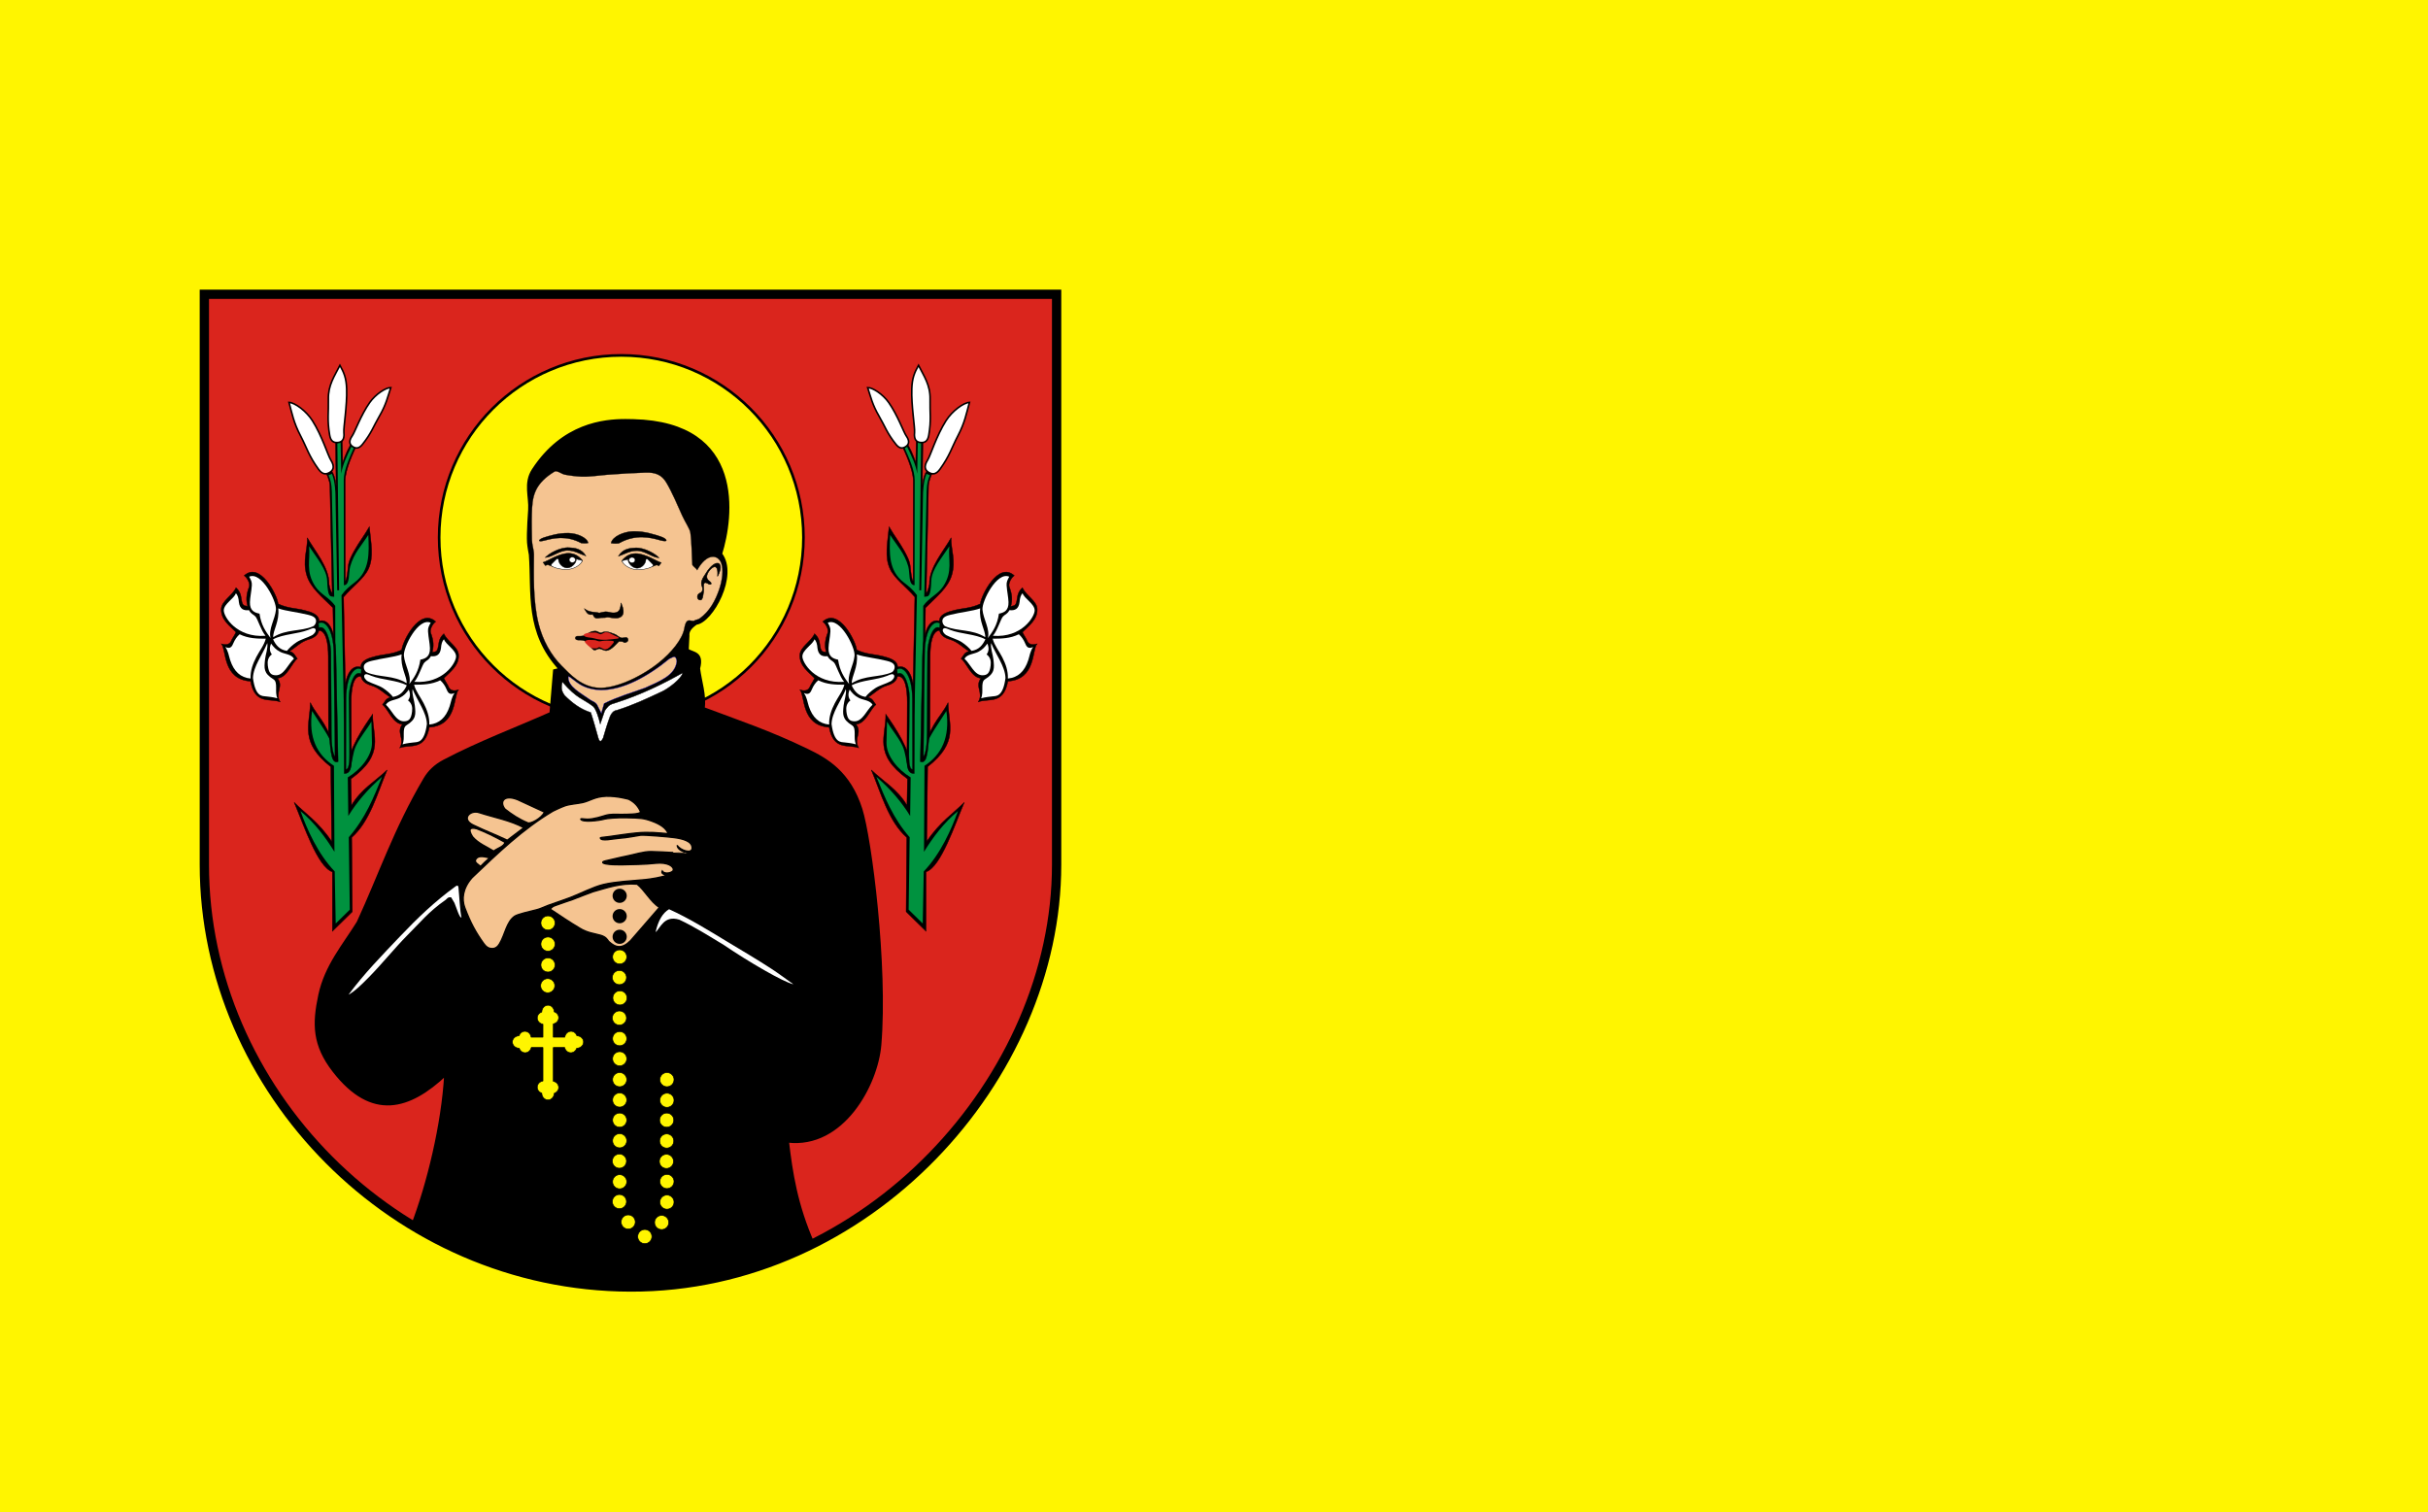 <?xml version="1.0" encoding="UTF-8" standalone="no"?>
<!-- Created with Inkscape (http://www.inkscape.org/) -->
<svg
   xmlns:svg="http://www.w3.org/2000/svg"
   xmlns="http://www.w3.org/2000/svg"
   version="1.0"
   width="591.949"
   height="368.706"
   id="svg3573">
  <defs
     id="defs3575" />
  <g
     transform="translate(-55.558,-79.585)"
     id="layer1">
    <rect
       width="591.949"
       height="368.706"
       x="55.558"
       y="79.585"
       id="rect4549"
       style="opacity:1;fill:#fff500;fill-opacity:1;fill-rule:evenodd;stroke:none;stroke-width:7;stroke-linecap:round;stroke-linejoin:miter;stroke-miterlimit:4;stroke-dasharray:none;stroke-opacity:1" />
    <g
       transform="matrix(0.284,0,0,0.284,147.75,257.897)"
       id="g4319">
      <g
         transform="translate(-28.643,-133.862)"
         id="layer3"
         style="display:inline" />
      <g
         transform="translate(-28.643,-133.862)"
         id="layer5"
         style="display:inline" />
      <g
         transform="matrix(1.14,0,0,1.14,-153.188,-379.204)"
         id="g4435">
        <g
           transform="translate(-28.643,-133.862)"
           id="layer4"
           style="display:inline">
          <path
             d="M 673.929,137.362 L 32.143,137.362 L 32.143,567.005 C 32.143,736.305 175.846,884.577 353.036,885.005 C 531.297,885.435 673.929,727.83 673.929,567.005 L 673.929,137.362 z"
             id="path3494"
             style="fill:#da251d;fill-opacity:1;fill-rule:evenodd;stroke:none;stroke-width:2;stroke-linecap:butt;stroke-linejoin:miter;stroke-miterlimit:4;stroke-dasharray:none;stroke-opacity:1;display:inline" />
        </g>
        <g
           transform="translate(-28.643,-133.862)"
           id="layer6"
           style="display:inline">
          <path
             d="M 482.143,319.505 C 482.143,392.88 421.222,452.362 346.071,452.362 C 270.921,452.362 210,392.88 210,319.505 C 210,246.13 270.921,186.648 346.071,186.648 C 421.222,186.648 482.143,246.13 482.143,319.505 L 482.143,319.505 z"
             transform="matrix(1.008,0,0,1.032,-2.72,-9.23)"
             id="path3523"
             style="fill:#fff500;fill-opacity:1;fill-rule:evenodd;stroke:#000000;stroke-width:1.965;stroke-linecap:round;stroke-linejoin:round;stroke-miterlimit:4;stroke-dasharray:none;stroke-opacity:1" />
          <path
             d="M 349.312,232.312 C 333.282,232.286 302.126,235.161 279.656,269.688 C 273.18,279.639 277.634,289.934 276.969,299.688 C 276.969,299.688 275.631,317.336 276.125,324.406 C 276.342,327.519 277.5,333.438 277.5,333.438 C 279.624,362.403 274.176,391.67 300,419.688 L 295.719,420.75 L 293.031,452.906 C 266.246,464.799 239.321,474.809 212.688,488.781 C 205.878,492.354 201.308,496.96 198.219,502.188 C 175.553,540.538 164.487,574.406 147.844,610.406 C 137.092,627.752 123.653,643.103 118.938,665.219 C 114.288,687.022 114.435,702.79 129.656,722.375 C 158.457,759.433 186.568,750.602 213.75,725.031 C 211.619,762.848 200.586,807.641 188.781,838.594 C 236.835,867.741 293.007,884.855 353.031,885 C 402.402,885.119 449.025,873.117 490.656,852.281 C 477.838,823.198 474.165,798.924 471.375,775.25 C 512.783,780.182 538.424,732.737 540.938,702.688 C 545.933,642.969 533.754,547.555 526.688,525.219 C 517.881,497.38 500.682,487.67 485.906,480.531 C 457.5,466.808 434.449,459.217 407.906,449.219 C 409.435,439.576 405.646,428.799 404.469,419.156 C 407.64,406.978 400.21,408.053 395.906,405.219 C 396.085,402.21 396.259,398.516 396.438,394.5 C 396.12,391.286 397.826,388.464 402.531,385.25 C 414.169,383.852 433.538,348.952 421.062,332.906 C 429.607,305.643 439.328,234.437 355.188,232.406 C 353.584,232.367 351.603,232.316 349.312,232.312 z"
             id="path3496"
             style="fill:#000000;fill-rule:evenodd;stroke:#000000;stroke-width:2;stroke-linecap:butt;stroke-linejoin:miter;stroke-miterlimit:4;stroke-dasharray:none;stroke-opacity:1;display:inline" />
          <g
             id="g3395">
            <path
               d="M 295.848,270.883 C 289.181,274.881 284.257,279.649 281.681,285.295 C 279.155,290.829 278.884,296.922 278.727,302.89 C 278.541,309.944 278.739,316.824 278.802,322.401 C 278.84,325.727 280.328,330.059 280.317,333.386 C 280.267,348.885 279.538,367.942 283.724,385.094 C 286.825,397.802 293.211,409.195 301.341,417.292 C 307.481,423.407 316.076,433.195 329.373,433.77 C 341.034,434.274 359.7,426.436 374.067,415.062 C 384.069,407.144 392.182,396.927 393.581,389.071 C 393.974,386.864 394.61,383.486 396.801,383.01 C 397.688,382.817 400.592,383.883 401.346,383.01 C 402.414,382.404 404.001,382.327 404.972,381.645 C 412.845,376.12 417.045,367.685 419.71,360.03 C 422.355,352.434 423.073,344.858 421.512,340.175 C 419.22,333.298 410.556,331.873 403.24,345.129 C 402.669,343.791 400.317,342.441 399.642,341.152 C 399.228,335.299 399.192,324.236 398.126,316.719 C 397.765,314.169 394.124,308.758 392.065,304.218 C 388.452,296.252 384.325,286.26 379.944,279.027 C 376.603,273.512 372.05,271.374 364.413,271.641 C 355.546,271.95 345.313,272.479 335.21,273.303 C 328.585,273.843 322.016,274.941 315.925,274.671 C 311.894,274.493 307.384,273.935 303.425,273.156 C 301.369,272.751 297.646,269.805 295.848,270.883 z"
               id="path3363"
               style="fill:#f5c491;fill-opacity:1;fill-rule:evenodd;stroke:#000000;stroke-width:0.2;stroke-linecap:butt;stroke-linejoin:miter;stroke-miterlimit:4;stroke-dasharray:none;stroke-opacity:1" />
            <path
               d="M 418.582,349.864 C 419.572,339.596 414.643,342.092 411.884,346.22 C 410.145,348.821 409.817,351.596 412.237,353.274 C 415.11,355.266 413.641,356.623 411.574,355.357 C 406.662,352.348 408.427,358.564 408.165,360.66 C 407.511,365.885 407.101,368.513 404.661,367.384 C 403.027,366.628 402.793,363.495 405.418,362.365 C 407.887,361.303 407.537,358.716 406.839,357.062 C 405.668,354.284 407.17,351.439 409.68,347.781 C 413.401,341.536 417.814,338.716 419.726,340.29 C 421.085,341.41 421.556,344.278 418.582,349.864 z"
               id="path3365"
               style="fill:#000000;fill-rule:evenodd;stroke:#000000;stroke-width:0.4;stroke-linecap:butt;stroke-linejoin:miter;stroke-miterlimit:4;stroke-dasharray:none;stroke-opacity:1" />
            <path
               d="M 338.437,324.728 C 340.605,325.18 342.518,325.122 344.33,324.862 C 357.01,317.67 368.189,320.559 375.402,322.585 C 382.49,324.577 380.389,321.366 375.937,319.907 C 371.486,318.447 363.525,315.645 354.768,315.949 C 348.067,316.181 339.504,319.715 338.437,324.728 z"
               id="path3367"
               style="fill:#000000;fill-rule:evenodd;stroke:#000000;stroke-width:0.3;stroke-linecap:butt;stroke-linejoin:miter;stroke-miterlimit:4;stroke-dasharray:none;stroke-opacity:1" />
            <path
               d="M 343.929,334.639 C 348.484,333.168 352.348,330.462 357.857,330.487 C 364.044,330.515 369.447,335.61 374.598,335.844 C 371.897,332.917 363.588,327.989 356.652,328.344 C 352.497,328.553 347.214,329.011 343.929,334.639 z"
               id="path3369"
               style="fill:#000000;fill-rule:evenodd;stroke:#000000;stroke-width:0.3;stroke-linecap:butt;stroke-linejoin:miter;stroke-miterlimit:4;stroke-dasharray:none;stroke-opacity:1" />
            <path
               d="M 346.473,338.121 C 349.675,334.086 353.252,332.61 357.053,332.612 C 364.411,332.615 373.271,338.871 376.205,339.46 L 374.464,341.871 L 372.723,341.201 C 364.36,344.507 353.746,347.625 346.473,338.121 z"
               id="path3371"
               style="fill:#000000;fill-rule:evenodd;stroke:#000000;stroke-width:0.3;stroke-linecap:butt;stroke-linejoin:miter;stroke-miterlimit:4;stroke-dasharray:none;stroke-opacity:1" />
            <path
               d="M 346.607,338.121 L 351.295,336.916 C 350.681,338.813 353.659,343.092 357.302,343.612 C 360.589,344.081 364.542,341.14 364.687,336.782 L 365.893,336.782 L 369.911,340.8 L 370.045,342.005 C 367.38,344.111 360.437,345.165 357.192,344.789 C 352.072,344.195 347.451,341.012 346.607,338.121 z"
               id="path3373"
               style="fill:#ffffff;fill-rule:evenodd;stroke:#000000;stroke-width:0.3;stroke-linecap:butt;stroke-linejoin:miter;stroke-miterlimit:4;stroke-dasharray:none;stroke-opacity:1" />
            <path
               d="M 356.92,337.652 C 356.92,338.725 355.87,339.594 354.576,339.594 C 353.281,339.594 352.232,338.725 352.232,337.652 C 352.232,336.58 353.281,335.71 354.576,335.71 C 355.87,335.71 356.92,336.58 356.92,337.652 z"
               transform="matrix(0.998,0,0,1.067,0.317,-22.728)"
               id="path3375"
               style="fill:#ffffff;fill-opacity:1;fill-rule:evenodd;stroke:#000000;stroke-width:0.3;stroke-linecap:round;stroke-linejoin:round;stroke-miterlimit:4;stroke-dasharray:none;stroke-opacity:1" />
            <path
               d="M 345.938,369.728 C 345.462,373.569 345.439,378.124 338.437,377.094 C 338.437,377.094 335.666,376.377 334.286,376.425 C 332.97,376.47 329.598,377.362 329.598,377.362 C 325.759,376.41 322.054,377.22 318.214,374.014 C 319.905,376.625 320.827,379.482 324.643,378.434 C 325.734,381.092 326.81,381.828 329.866,381.112 C 331.175,380.806 333.72,381.116 334.955,380.71 C 336.063,380.347 337.489,380.86 338.969,381.017 C 340.959,381.229 343.106,381.569 345,380.71 C 349.835,378.518 346.91,372.312 345.938,369.728 z"
               id="path3377"
               style="fill:#000000;fill-rule:evenodd;stroke:#000001;stroke-width:0.3;stroke-linecap:butt;stroke-linejoin:miter;stroke-miterlimit:4;stroke-dasharray:none;stroke-opacity:1" />
            <path
               d="M 312.991,394.84 C 311.161,394.922 310.623,397.626 313.594,397.786 C 313.594,397.786 316.018,397.713 317.277,397.987 C 317.824,398.106 318.554,398.343 319.018,398.657 C 320.973,399.978 322.561,402.906 324.375,404.416 C 324.778,404.751 325.329,405.281 325.848,405.353 C 326.969,405.51 328.333,404.263 329.464,404.282 C 331.243,404.312 333.329,406.01 335.089,405.755 C 338.948,405.197 342.63,400.333 344.33,398.791 C 345.008,398.827 346.309,398.804 346.942,398.925 C 347.683,399.066 347.996,399.769 348.75,399.728 C 349.596,399.682 350.829,399.035 351.161,398.255 C 351.45,397.573 351.122,396.593 350.558,396.112 C 350.037,395.669 348.931,395.764 348.281,395.978 C 347.983,396.076 347.505,396.005 347.21,396.112 C 346.605,396.331 346.009,396.056 345.402,395.844 C 344.24,395.44 343.253,394.449 342.187,393.835 C 340.953,393.124 339.075,392.661 337.768,392.094 C 336.993,391.759 335.798,391.615 334.955,391.559 C 334.03,391.496 333.15,391.513 332.277,391.826 C 331.869,391.973 331.368,392.323 330.937,392.362 C 330.529,392.4 329.979,392.246 329.598,392.094 C 328.894,391.815 328.184,391.299 327.455,391.09 C 326.876,390.924 326.04,390.987 325.446,391.09 C 324.858,391.192 324.117,391.182 323.571,391.425 C 322.487,391.907 321.115,392.704 320.089,393.3 C 319.434,393.68 318.541,394.296 317.812,394.505 C 316.306,394.937 312.991,394.84 312.991,394.84 z"
               id="path3379"
               style="fill:#000000;fill-rule:evenodd;stroke:#000001;stroke-width:0.3;stroke-linecap:butt;stroke-linejoin:miter;stroke-miterlimit:4;stroke-dasharray:none;stroke-opacity:1" />
            <path
               d="M 326.518,392.094 C 315.443,392.037 316.544,395.179 321.228,395.777 C 322.946,395.925 324.665,396.146 326.384,396.648 C 332.186,398.369 337.804,397.291 343.393,396.648 C 344.246,396.55 344.61,395.974 343.46,395.51 C 341.571,394.748 339.665,393.679 337.768,392.764 C 336.907,392.076 335.769,391.94 334.554,391.96 C 333.929,391.771 333.17,392.229 332.545,392.563 C 331.993,392.949 331.333,393.226 330.603,393.434 C 329.233,393.238 327.62,392.022 326.518,392.094 z"
               id="path3381"
               style="fill:#da251d;fill-opacity:1;fill-rule:evenodd;stroke:none;stroke-width:0.2;stroke-linecap:butt;stroke-linejoin:miter;stroke-miterlimit:4;stroke-dasharray:none;stroke-opacity:1" />
            <path
               d="M 318.75,399.26 C 319.085,400.265 322.921,403.78 323.973,403.88 C 325.014,403.979 326.42,404.162 327.455,404.014 C 328.084,403.924 328.829,403.138 329.464,403.143 C 330.976,403.156 332.728,405.073 334.219,404.818 C 336.557,404.418 337.762,402.78 339.643,400.599 C 340.276,399.865 341.632,398.434 338.705,398.322 C 336.931,398.254 333.984,398.043 331.942,398.389 C 331.196,398.515 330.286,398.764 329.531,398.724 C 328.507,398.67 326.806,397.74 325.781,397.786 C 324.686,397.836 322.946,397.668 322.165,397.652 C 320.922,397.627 318.362,398.094 318.75,399.26 z"
               id="path3383"
               style="fill:#da251d;fill-opacity:1;fill-rule:evenodd;stroke:none;stroke-width:0.2;stroke-linecap:butt;stroke-linejoin:miter;stroke-miterlimit:4;stroke-dasharray:none;stroke-opacity:1" />
            <path
               d="M 321.175,324.635 C 319.251,325.011 317.555,324.959 315.947,324.74 C 304.708,318.692 294.787,321.101 288.386,322.791 C 282.096,324.451 283.963,321.762 287.914,320.543 C 291.865,319.325 298.93,316.985 306.698,317.251 C 312.643,317.454 320.235,320.429 321.175,324.635 z"
               id="path3385"
               style="fill:#000000;fill-rule:evenodd;stroke:#000000;stroke-width:0.259;stroke-linecap:butt;stroke-linejoin:miter;stroke-miterlimit:4;stroke-dasharray:none;stroke-opacity:1" />
            <path
               d="M 319.473,334.45 C 314.917,332.979 311.054,330.273 305.544,330.298 C 299.357,330.326 293.954,335.421 288.803,335.655 C 291.504,332.728 299.813,327.8 306.75,328.155 C 310.904,328.364 316.187,328.822 319.473,334.45 z"
               id="path3387"
               style="fill:#000000;fill-rule:evenodd;stroke:#000000;stroke-width:0.3;stroke-linecap:butt;stroke-linejoin:miter;stroke-miterlimit:4;stroke-dasharray:none;stroke-opacity:1" />
            <path
               d="M 316.928,337.932 C 313.726,333.897 310.15,332.42 306.348,332.422 C 298.99,332.426 290.131,338.681 287.196,339.271 L 288.937,341.682 L 290.678,341.012 C 299.041,344.317 309.655,347.436 316.928,337.932 z"
               id="path3389"
               style="fill:#000000;fill-rule:evenodd;stroke:#000000;stroke-width:0.3;stroke-linecap:butt;stroke-linejoin:miter;stroke-miterlimit:4;stroke-dasharray:none;stroke-opacity:1" />
            <path
               d="M 316.794,337.932 L 312.107,336.726 C 312.72,338.623 309.742,342.903 306.099,343.422 C 302.812,343.891 298.859,340.95 298.714,336.592 L 297.508,336.592 L 293.491,340.61 L 293.357,341.816 C 296.021,343.921 302.965,344.976 306.21,344.599 C 311.329,344.005 315.951,340.823 316.794,337.932 z"
               id="path3391"
               style="fill:#ffffff;fill-rule:evenodd;stroke:#000000;stroke-width:0.3;stroke-linecap:butt;stroke-linejoin:miter;stroke-miterlimit:4;stroke-dasharray:none;stroke-opacity:1" />
            <path
               d="M 356.92,337.652 C 356.92,338.725 355.87,339.594 354.576,339.594 C 353.281,339.594 352.232,338.725 352.232,337.652 C 352.232,336.58 353.281,335.71 354.576,335.71 C 355.87,335.71 356.92,336.58 356.92,337.652 z"
               transform="matrix(-0.998,0,0,1.067,663.084,-22.917)"
               id="path3393"
               style="fill:#ffffff;fill-opacity:1;fill-rule:evenodd;stroke:#000000;stroke-width:0.3;stroke-linecap:round;stroke-linejoin:round;stroke-miterlimit:4;stroke-dasharray:none;stroke-opacity:1" />
          </g>
          <path
             d="M 331.077,452.9 L 333.171,445.53 C 343.458,440.409 353.746,437.534 364.034,433.77 C 374.594,428.959 386.867,424.46 387.899,413.693 C 387.192,408.191 384.518,411.21 382.406,411.799 C 365.989,425.341 347.432,435.408 330.888,435.384 C 326.447,435.378 320.773,434.329 316.078,431.78 C 311.222,429.143 307.401,425.007 306.266,425.247 C 305.465,432.782 315.939,437.899 323.123,443.051 C 324.81,443.97 326.645,444.592 327.858,446.46 L 331.077,452.9 z"
             id="path3413"
             style="fill:#f5c491;fill-opacity:1;fill-rule:evenodd;stroke:#0000ff;stroke-width:0.2;stroke-linecap:butt;stroke-linejoin:miter;stroke-miterlimit:4;stroke-dasharray:none;stroke-opacity:1" />
          <path
             d="M 301.72,429.224 C 312.942,442.332 317.336,441.766 325.017,447.786 C 327.193,449.909 329.166,456.314 330.264,460.956 L 333.651,450.983 C 334.437,449.885 335.101,448.847 336.57,447.407 C 338.258,445.942 340.256,445.557 341.596,445.134 C 360.962,438.946 377.06,431.004 392.444,422.406 C 391.209,427.249 381.218,434.439 377.2,436.334 C 365.217,441.983 355.1,446.754 342.821,450.627 C 340.311,450.935 338.793,452.73 337.707,455.173 C 335.438,461.166 333.991,466.338 332.403,471.651 C 331.048,474.301 329.804,475.052 328.805,471.651 C 327.016,465.211 325.256,458.771 323.123,452.332 C 315.335,449.87 309.079,445.113 303.425,439.452 C 300.204,435.078 301.146,432.218 301.72,429.224 z"
             id="path3415"
             style="fill:#ffffff;fill-rule:evenodd;stroke:#000000;stroke-width:0.3;stroke-linecap:butt;stroke-linejoin:miter;stroke-miterlimit:4;stroke-dasharray:none;stroke-opacity:1" />
          <path
             d="M 221.413,583.209 C 222.236,582.616 223.296,582.175 223.496,584.156 C 224.254,591.669 224.615,601.613 225.769,606.696 C 224.278,607.182 222.281,600.078 220.466,595.71 L 218.004,591.543 C 215.554,591.114 214.962,592.542 213.837,593.437 C 200.895,602.402 193.988,611.234 184.913,620.199 C 175.039,630.204 165.888,641.73 155.856,651.885 C 151.161,656.637 145.575,662.254 140.727,664.842 C 152.27,649.146 166.103,635.064 179.555,620.901 C 192.412,607.364 205.901,594.401 221.413,583.209 z"
             id="path3417"
             style="fill:#ffffff;fill-rule:evenodd;stroke:none;stroke-width:0.4;stroke-linecap:butt;stroke-linejoin:miter;stroke-miterlimit:4;stroke-dasharray:none;stroke-opacity:1" />
          <path
             d="M 371.92,617.764 C 373.935,608.873 377.361,603.222 382.098,600.487 C 397.45,607.46 411.749,616.38 425.218,624.516 C 437.449,631.905 449.149,638.777 459.414,645.505 C 465.351,649.398 470.63,653.42 475.714,657.005 C 468.504,655.565 441.613,639.888 423.75,627.675 C 412.541,620.903 401.414,613.805 389.866,608.389 C 378.252,604.696 375.511,614.846 371.92,617.764 z"
             id="path3419"
             style="fill:#ffffff;fill-rule:evenodd;stroke:none;stroke-width:0.3;stroke-linecap:butt;stroke-linejoin:miter;stroke-miterlimit:4;stroke-dasharray:none;stroke-opacity:1" />
          <path
             d="M 374.83,599.119 L 353.025,624.255 C 346.57,630.546 341.962,629.619 336.57,624.689 C 335.392,623.076 334.621,621.413 330.699,620.143 C 325.508,618.675 320.493,618.256 314.978,614.84 C 307.276,610.294 299.991,605.33 292.629,600.445 C 293.497,599.158 294.81,598.168 296.749,597.595 C 301.504,595.86 305.179,594.664 309.296,593.248 C 314.117,591.291 319.5,589.334 324.638,587.376 C 335.609,584.331 345.465,580.664 358.028,581.606 C 363.658,586.016 368.065,594.872 374.83,599.119 z"
             id="path3421"
             style="fill:#f5c491;fill-opacity:1;fill-rule:evenodd;stroke:#000000;stroke-width:1;stroke-linecap:butt;stroke-linejoin:miter;stroke-miterlimit:4;stroke-dasharray:none;stroke-opacity:1" />
          <path
             d="M 288.272,527.335 C 281.179,524.041 274.287,520.848 268.195,518.055 C 257.623,513.766 254.213,519.695 258.536,525.063 C 263.714,529.133 269.208,532.73 275.393,535.29 C 277.219,536.839 286.204,531.989 288.272,527.335 z"
             id="path3423"
             style="fill:#f5c491;fill-opacity:1;fill-rule:evenodd;stroke:#000000;stroke-width:1;stroke-linecap:butt;stroke-linejoin:miter;stroke-miterlimit:4;stroke-dasharray:none;stroke-opacity:1" />
          <path
             d="M 272.741,539.078 C 262.761,533.613 250.346,531.401 239.027,527.714 C 232.341,525.537 225.342,532.525 234.482,536.995 C 244.114,541.706 251.41,544.255 260.241,548.549 L 272.741,539.078 z"
             id="path3425"
             style="fill:#f5c491;fill-opacity:1;fill-rule:evenodd;stroke:#000000;stroke-width:1;stroke-linecap:butt;stroke-linejoin:miter;stroke-miterlimit:4;stroke-dasharray:none;stroke-opacity:1" />
          <path
             d="M 258.536,550.064 C 250.663,545.67 243.491,542.21 237.133,539.836 C 232.194,538.621 230.468,540.051 234.103,545.897 C 238.599,551.109 244.614,553.285 250.013,556.693 C 252.878,554.493 258.012,553.2 258.536,550.064 z"
             id="path3427"
             style="fill:#f5c491;fill-opacity:1;fill-rule:evenodd;stroke:#000000;stroke-width:1;stroke-linecap:butt;stroke-linejoin:miter;stroke-miterlimit:4;stroke-dasharray:none;stroke-opacity:1" />
          <path
             d="M 242.531,626.299 C 236.39,617.732 232.511,610.535 228.231,599.214 C 225.89,593.021 226.642,584.727 233.724,576.77 C 253.155,558.179 272.111,539.957 294.712,526.578 C 294.712,526.578 301.143,523.455 303.849,522.568 C 307.881,521.246 312.921,521.066 317.062,520.138 C 322.451,518.93 326.254,515.67 334.676,515.403 C 342.947,515.141 351.722,517.676 351.722,517.676 C 356.396,520.043 358.971,523.269 360.624,527.146 C 360.624,529.059 350.04,529.089 345.472,529.04 C 341.72,529 337.904,528.765 334.297,529.798 C 332.187,530.402 325.384,532.767 320.499,532.672 C 317.439,532.614 315.764,532 315.546,532.639 C 316.664,535.268 329.075,533.858 333.729,532.544 C 335.191,532.131 342.512,531.37 350.205,531.575 C 360.009,531.836 362.585,531.743 369.148,534.154 C 375.849,536.616 379.884,539.52 381.459,543.624 C 374.023,542.965 367.011,542.117 357.405,543.056 C 350.529,543.728 342.675,544.968 337.149,545.742 C 333.29,546.283 330.469,546.45 330.32,546.655 C 330.322,549.827 340.691,547.251 344.904,547.033 C 349.868,546.777 358.707,544.995 360.624,544.761 C 363.413,544.419 381.659,545.953 386.005,546.56 C 391.874,547.379 399.636,549.016 399.452,554.515 C 399.302,559.118 390.378,556.067 388.183,552.337 C 388.582,555.74 392.186,556.868 395.854,558.398 C 395.904,558.498 376.911,557.204 368.579,557.072 C 362.786,556.98 355.71,559.394 350.018,560.481 C 345.026,561.434 338.871,563.081 334.108,564.08 C 331.943,564.534 330.885,565.64 334.487,566.353 C 340.479,567.539 351.458,566.871 358.73,566.731 C 362.941,566.651 367.802,566.328 371.989,565.879 C 380.984,564.914 385.931,568.26 385.247,571.182 C 384.87,572.795 379.002,574.707 376.913,571.656 C 375.721,573.932 379.428,574.765 380.985,574.781 C 376.669,576.394 368.202,577.798 364.034,578.19 C 354.599,579.078 341.807,579.671 332.593,581.884 C 324.754,583.766 315.13,588.878 307.591,591.733 C 302.735,593.572 296.7,595.543 291.068,597.585 C 288.044,598.681 285.136,600.201 282.59,600.824 C 277.22,602.138 268.004,604.264 265.828,605.749 C 259.623,609.981 258.548,619.746 254.369,626.583 C 253.296,628.339 251.534,630.461 248.119,630.087 C 246.11,629.867 244.487,629.027 242.531,626.299 z"
             id="path3431"
             style="fill:#f5c491;fill-opacity:1;fill-rule:evenodd;stroke:#000000;stroke-width:1;stroke-linecap:butt;stroke-linejoin:miter;stroke-miterlimit:4;stroke-dasharray:none;stroke-opacity:1" />
          <path
             d="M 290.938,672.781 C 288.365,672.781 286.25,675.073 286.25,677.906 C 284.264,678.562 282.844,680.311 282.844,682.375 C 282.844,684.73 284.697,686.688 287.125,687.062 L 287.125,696.844 L 278.219,696.844 C 277.892,694.356 275.926,692.438 273.531,692.438 C 271.48,692.438 269.759,693.846 269.094,695.812 C 266.334,695.889 264.125,697.945 264.125,700.469 C 264.125,703.041 266.416,705.156 269.25,705.156 C 269.906,707.142 271.655,708.562 273.719,708.562 C 275.962,708.562 277.847,706.883 278.344,704.625 L 287.125,704.625 L 287.125,729.844 C 284.697,730.218 282.844,732.176 282.844,734.531 C 282.844,736.595 284.264,738.344 286.25,739 C 286.25,741.834 288.365,744.125 290.938,744.125 C 293.461,744.125 295.517,741.916 295.594,739.156 C 297.561,738.491 298.969,736.77 298.969,734.719 C 298.969,732.433 297.228,730.516 294.906,730.062 L 294.906,704.625 L 303.469,704.625 C 303.966,706.883 305.85,708.562 308.094,708.562 C 310.157,708.562 311.907,707.142 312.562,705.156 C 315.396,705.156 317.687,703.041 317.688,700.469 C 317.687,697.945 315.479,695.889 312.719,695.812 C 312.053,693.846 310.332,692.438 308.281,692.438 C 305.887,692.438 303.921,694.356 303.594,696.844 L 294.906,696.844 L 294.906,686.844 C 297.228,686.39 298.969,684.473 298.969,682.188 C 298.969,680.136 297.561,678.415 295.594,677.75 C 295.517,674.99 293.461,672.781 290.938,672.781 z"
             id="path3440"
             style="fill:#fff500;fill-opacity:1;fill-rule:evenodd;stroke:#000000;stroke-width:0.461;stroke-linecap:round;stroke-linejoin:round;stroke-miterlimit:4;stroke-dasharray:none;stroke-opacity:1" />
          <path
             d="M 296.227,657.834 C 296.227,660.763 293.81,663.138 290.829,663.138 C 287.848,663.138 285.431,660.763 285.431,657.834 C 285.431,654.906 287.848,652.531 290.829,652.531 C 293.81,652.531 296.227,654.906 296.227,657.834 z"
             transform="matrix(0.99,0,0,1.008,2.805,-5.019)"
             id="path3463"
             style="fill:#fff500;fill-opacity:1;fill-rule:evenodd;stroke:#000000;stroke-width:0.5;stroke-linecap:round;stroke-linejoin:round;stroke-miterlimit:4;stroke-dasharray:none;stroke-opacity:1" />
          <path
             d="M 296.227,657.834 C 296.227,660.763 293.81,663.138 290.829,663.138 C 287.848,663.138 285.431,660.763 285.431,657.834 C 285.431,654.906 287.848,652.531 290.829,652.531 C 293.81,652.531 296.227,654.906 296.227,657.834 z"
             transform="matrix(0.99,0,0,1.008,2.994,-20.64)"
             id="path3465"
             style="fill:#fff500;fill-opacity:1;fill-rule:evenodd;stroke:#000000;stroke-width:0.5;stroke-linecap:round;stroke-linejoin:round;stroke-miterlimit:4;stroke-dasharray:none;stroke-opacity:1" />
          <path
             d="M 296.227,657.834 C 296.227,660.763 293.81,663.138 290.829,663.138 C 287.848,663.138 285.431,660.763 285.431,657.834 C 285.431,654.906 287.848,652.531 290.829,652.531 C 293.81,652.531 296.227,654.906 296.227,657.834 z"
             transform="matrix(0.99,0,0,1.008,2.994,-36.361)"
             id="path3467"
             style="fill:#fff500;fill-opacity:1;fill-rule:evenodd;stroke:#000000;stroke-width:0.5;stroke-linecap:round;stroke-linejoin:round;stroke-miterlimit:4;stroke-dasharray:none;stroke-opacity:1" />
          <path
             d="M 296.227,657.834 C 296.227,660.763 293.81,663.138 290.829,663.138 C 287.848,663.138 285.431,660.763 285.431,657.834 C 285.431,654.906 287.848,652.531 290.829,652.531 C 293.81,652.531 296.227,654.906 296.227,657.834 z"
             transform="matrix(0.99,0,0,1.008,2.994,-52.271)"
             id="path3469"
             style="fill:#fff500;fill-opacity:1;fill-rule:evenodd;stroke:#000000;stroke-width:0.5;stroke-linecap:round;stroke-linejoin:round;stroke-miterlimit:4;stroke-dasharray:none;stroke-opacity:1" />
          <path
             d="M 296.227,657.834 C 296.227,660.763 293.81,663.138 290.829,663.138 C 287.848,663.138 285.431,660.763 285.431,657.834 C 285.431,654.906 287.848,652.531 290.829,652.531 C 293.81,652.531 296.227,654.906 296.227,657.834 z"
             transform="matrix(0.99,0,0,1.008,56.974,-72.726)"
             id="path3471"
             style="fill:#000000;fill-opacity:1;fill-rule:evenodd;stroke:none;stroke-width:0.5;stroke-linecap:round;stroke-linejoin:round;stroke-miterlimit:4;stroke-dasharray:none;stroke-opacity:1" />
          <path
             d="M 296.227,657.834 C 296.227,660.763 293.81,663.138 290.829,663.138 C 287.848,663.138 285.431,660.763 285.431,657.834 C 285.431,654.906 287.848,652.531 290.829,652.531 C 293.81,652.531 296.227,654.906 296.227,657.834 z"
             transform="matrix(0.99,0,0,1.008,56.974,-57.385)"
             id="path3473"
             style="fill:#000000;fill-opacity:1;fill-rule:evenodd;stroke:none;stroke-width:0.5;stroke-linecap:round;stroke-linejoin:round;stroke-miterlimit:4;stroke-dasharray:none;stroke-opacity:1" />
          <path
             d="M 296.227,657.834 C 296.227,660.763 293.81,663.138 290.829,663.138 C 287.848,663.138 285.431,660.763 285.431,657.834 C 285.431,654.906 287.848,652.531 290.829,652.531 C 293.81,652.531 296.227,654.906 296.227,657.834 z"
             transform="matrix(0.99,0,0,1.008,56.974,-41.854)"
             id="path3475"
             style="fill:#000000;fill-opacity:1;fill-rule:evenodd;stroke:none;stroke-width:0.5;stroke-linecap:round;stroke-linejoin:round;stroke-miterlimit:4;stroke-dasharray:none;stroke-opacity:1" />
          <path
             d="M 296.227,657.834 C 296.227,660.763 293.81,663.138 290.829,663.138 C 287.848,663.138 285.431,660.763 285.431,657.834 C 285.431,654.906 287.848,652.531 290.829,652.531 C 293.81,652.531 296.227,654.906 296.227,657.834 z"
             transform="matrix(0.99,0,0,1.008,56.974,-26.701)"
             id="path3477"
             style="fill:#fff500;fill-opacity:1;fill-rule:evenodd;stroke:#000000;stroke-width:0.5;stroke-linecap:round;stroke-linejoin:round;stroke-miterlimit:4;stroke-dasharray:none;stroke-opacity:1" />
          <path
             d="M 296.227,657.834 C 296.227,660.763 293.81,663.138 290.829,663.138 C 287.848,663.138 285.431,660.763 285.431,657.834 C 285.431,654.906 287.848,652.531 290.829,652.531 C 293.81,652.531 296.227,654.906 296.227,657.834 z"
             transform="matrix(0.99,0,0,1.008,56.785,-11.17)"
             id="path3479"
             style="fill:#fff500;fill-opacity:1;fill-rule:evenodd;stroke:#000000;stroke-width:0.5;stroke-linecap:round;stroke-linejoin:round;stroke-miterlimit:4;stroke-dasharray:none;stroke-opacity:1" />
          <path
             d="M 296.227,657.834 C 296.227,660.763 293.81,663.138 290.829,663.138 C 287.848,663.138 285.431,660.763 285.431,657.834 C 285.431,654.906 287.848,652.531 290.829,652.531 C 293.81,652.531 296.227,654.906 296.227,657.834 z"
             transform="matrix(0.99,0,0,1.008,57.163,4.171)"
             id="path3481"
             style="fill:#fff500;fill-opacity:1;fill-rule:evenodd;stroke:#000000;stroke-width:0.5;stroke-linecap:round;stroke-linejoin:round;stroke-miterlimit:4;stroke-dasharray:none;stroke-opacity:1" />
          <path
             d="M 296.227,657.834 C 296.227,660.763 293.81,663.138 290.829,663.138 C 287.848,663.138 285.431,660.763 285.431,657.834 C 285.431,654.906 287.848,652.531 290.829,652.531 C 293.81,652.531 296.227,654.906 296.227,657.834 z"
             transform="matrix(0.99,0,0,1.008,56.785,19.324)"
             id="path3483"
             style="fill:#fff500;fill-opacity:1;fill-rule:evenodd;stroke:#000000;stroke-width:0.5;stroke-linecap:round;stroke-linejoin:round;stroke-miterlimit:4;stroke-dasharray:none;stroke-opacity:1" />
          <path
             d="M 296.227,657.834 C 296.227,660.763 293.81,663.138 290.829,663.138 C 287.848,663.138 285.431,660.763 285.431,657.834 C 285.431,654.906 287.848,652.531 290.829,652.531 C 293.81,652.531 296.227,654.906 296.227,657.834 z"
             transform="matrix(0.99,0,0,1.008,56.974,34.855)"
             id="path3485"
             style="fill:#fff500;fill-opacity:1;fill-rule:evenodd;stroke:#000000;stroke-width:0.5;stroke-linecap:round;stroke-linejoin:round;stroke-miterlimit:4;stroke-dasharray:none;stroke-opacity:1" />
          <path
             d="M 296.227,657.834 C 296.227,660.763 293.81,663.138 290.829,663.138 C 287.848,663.138 285.431,660.763 285.431,657.834 C 285.431,654.906 287.848,652.531 290.829,652.531 C 293.81,652.531 296.227,654.906 296.227,657.834 z"
             transform="matrix(0.99,0,0,1.008,56.974,50.007)"
             id="path3487"
             style="fill:#fff500;fill-opacity:1;fill-rule:evenodd;stroke:#000000;stroke-width:0.5;stroke-linecap:round;stroke-linejoin:round;stroke-miterlimit:4;stroke-dasharray:none;stroke-opacity:1" />
          <path
             d="M 296.227,657.834 C 296.227,660.763 293.81,663.138 290.829,663.138 C 287.848,663.138 285.431,660.763 285.431,657.834 C 285.431,654.906 287.848,652.531 290.829,652.531 C 293.81,652.531 296.227,654.906 296.227,657.834 z"
             transform="matrix(0.99,0,0,1.008,56.974,65.728)"
             id="path3489"
             style="fill:#fff500;fill-opacity:1;fill-rule:evenodd;stroke:#000000;stroke-width:0.5;stroke-linecap:round;stroke-linejoin:round;stroke-miterlimit:4;stroke-dasharray:none;stroke-opacity:1" />
          <path
             d="M 296.227,657.834 C 296.227,660.763 293.81,663.138 290.829,663.138 C 287.848,663.138 285.431,660.763 285.431,657.834 C 285.431,654.906 287.848,652.531 290.829,652.531 C 293.81,652.531 296.227,654.906 296.227,657.834 z"
             transform="matrix(0.99,0,0,1.008,56.974,81.069)"
             id="path3491"
             style="fill:#fff500;fill-opacity:1;fill-rule:evenodd;stroke:#000000;stroke-width:0.5;stroke-linecap:round;stroke-linejoin:round;stroke-miterlimit:4;stroke-dasharray:none;stroke-opacity:1" />
          <path
             d="M 296.227,657.834 C 296.227,660.763 293.81,663.138 290.829,663.138 C 287.848,663.138 285.431,660.763 285.431,657.834 C 285.431,654.906 287.848,652.531 290.829,652.531 C 293.81,652.531 296.227,654.906 296.227,657.834 z"
             transform="matrix(0.99,0,0,1.008,56.974,96.222)"
             id="path3493"
             style="fill:#fff500;fill-opacity:1;fill-rule:evenodd;stroke:#000000;stroke-width:0.5;stroke-linecap:round;stroke-linejoin:round;stroke-miterlimit:4;stroke-dasharray:none;stroke-opacity:1" />
          <path
             d="M 296.227,657.834 C 296.227,660.763 293.81,663.138 290.829,663.138 C 287.848,663.138 285.431,660.763 285.431,657.834 C 285.431,654.906 287.848,652.531 290.829,652.531 C 293.81,652.531 296.227,654.906 296.227,657.834 z"
             transform="matrix(0.99,0,0,1.008,56.974,111.753)"
             id="path3495"
             style="fill:#fff500;fill-opacity:1;fill-rule:evenodd;stroke:#000000;stroke-width:0.5;stroke-linecap:round;stroke-linejoin:round;stroke-miterlimit:4;stroke-dasharray:none;stroke-opacity:1" />
          <path
             d="M 296.227,657.834 C 296.227,660.763 293.81,663.138 290.829,663.138 C 287.848,663.138 285.431,660.763 285.431,657.834 C 285.431,654.906 287.848,652.531 290.829,652.531 C 293.81,652.531 296.227,654.906 296.227,657.834 z"
             transform="matrix(0.99,0,0,1.008,56.785,127.094)"
             id="path3497"
             style="fill:#fff500;fill-opacity:1;fill-rule:evenodd;stroke:#000000;stroke-width:0.5;stroke-linecap:round;stroke-linejoin:round;stroke-miterlimit:4;stroke-dasharray:none;stroke-opacity:1" />
          <path
             d="M 296.227,657.834 C 296.227,660.763 293.81,663.138 290.829,663.138 C 287.848,663.138 285.431,660.763 285.431,657.834 C 285.431,654.906 287.848,652.531 290.829,652.531 C 293.81,652.531 296.227,654.906 296.227,657.834 z"
             transform="matrix(0.99,0,0,1.008,56.974,142.625)"
             id="path3499"
             style="fill:#fff500;fill-opacity:1;fill-rule:evenodd;stroke:#000000;stroke-width:0.5;stroke-linecap:round;stroke-linejoin:round;stroke-miterlimit:4;stroke-dasharray:none;stroke-opacity:1" />
          <path
             d="M 296.227,657.834 C 296.227,660.763 293.81,663.138 290.829,663.138 C 287.848,663.138 285.431,660.763 285.431,657.834 C 285.431,654.906 287.848,652.531 290.829,652.531 C 293.81,652.531 296.227,654.906 296.227,657.834 z"
             transform="matrix(0.99,0,0,1.008,56.785,157.588)"
             id="path3501"
             style="fill:#fff500;fill-opacity:1;fill-rule:evenodd;stroke:#000000;stroke-width:0.5;stroke-linecap:round;stroke-linejoin:round;stroke-miterlimit:4;stroke-dasharray:none;stroke-opacity:1" />
          <path
             d="M 296.227,657.834 C 296.227,660.763 293.81,663.138 290.829,663.138 C 287.848,663.138 285.431,660.763 285.431,657.834 C 285.431,654.906 287.848,652.531 290.829,652.531 C 293.81,652.531 296.227,654.906 296.227,657.834 z"
             transform="matrix(0.99,0,0,1.008,63.414,172.93)"
             id="path3503"
             style="fill:#fff500;fill-opacity:1;fill-rule:evenodd;stroke:#000000;stroke-width:0.5;stroke-linecap:round;stroke-linejoin:round;stroke-miterlimit:4;stroke-dasharray:none;stroke-opacity:1" />
          <path
             d="M 296.227,657.834 C 296.227,660.763 293.81,663.138 290.829,663.138 C 287.848,663.138 285.431,660.763 285.431,657.834 C 285.431,654.906 287.848,652.531 290.829,652.531 C 293.81,652.531 296.227,654.906 296.227,657.834 z"
             transform="matrix(0.99,0,0,1.008,75.914,183.915)"
             id="path3505"
             style="fill:#fff500;fill-opacity:1;fill-rule:evenodd;stroke:#000000;stroke-width:0.5;stroke-linecap:round;stroke-linejoin:round;stroke-miterlimit:4;stroke-dasharray:none;stroke-opacity:1" />
          <path
             d="M 296.227,657.834 C 296.227,660.763 293.81,663.138 290.829,663.138 C 287.848,663.138 285.431,660.763 285.431,657.834 C 285.431,654.906 287.848,652.531 290.829,652.531 C 293.81,652.531 296.227,654.906 296.227,657.834 z"
             transform="matrix(0.99,0,0,1.008,88.604,173.309)"
             id="path3507"
             style="fill:#fff500;fill-opacity:1;fill-rule:evenodd;stroke:#000000;stroke-width:0.5;stroke-linecap:round;stroke-linejoin:round;stroke-miterlimit:4;stroke-dasharray:none;stroke-opacity:1" />
          <path
             d="M 296.227,657.834 C 296.227,660.763 293.81,663.138 290.829,663.138 C 287.848,663.138 285.431,660.763 285.431,657.834 C 285.431,654.906 287.848,652.531 290.829,652.531 C 293.81,652.531 296.227,654.906 296.227,657.834 z"
             transform="matrix(0.99,0,0,1.008,92.582,157.967)"
             id="path3509"
             style="fill:#fff500;fill-opacity:1;fill-rule:evenodd;stroke:#000000;stroke-width:0.5;stroke-linecap:round;stroke-linejoin:round;stroke-miterlimit:4;stroke-dasharray:none;stroke-opacity:1" />
          <path
             d="M 296.227,657.834 C 296.227,660.763 293.81,663.138 290.829,663.138 C 287.848,663.138 285.431,660.763 285.431,657.834 C 285.431,654.906 287.848,652.531 290.829,652.531 C 293.81,652.531 296.227,654.906 296.227,657.834 z"
             transform="matrix(0.99,0,0,1.008,92.582,142.436)"
             id="path3511"
             style="fill:#fff500;fill-opacity:1;fill-rule:evenodd;stroke:#000000;stroke-width:0.5;stroke-linecap:round;stroke-linejoin:round;stroke-miterlimit:4;stroke-dasharray:none;stroke-opacity:1" />
          <path
             d="M 296.227,657.834 C 296.227,660.763 293.81,663.138 290.829,663.138 C 287.848,663.138 285.431,660.763 285.431,657.834 C 285.431,654.906 287.848,652.531 290.829,652.531 C 293.81,652.531 296.227,654.906 296.227,657.834 z"
             transform="matrix(0.99,0,0,1.008,92.203,127.284)"
             id="path3513"
             style="fill:#fff500;fill-opacity:1;fill-rule:evenodd;stroke:#000000;stroke-width:0.5;stroke-linecap:round;stroke-linejoin:round;stroke-miterlimit:4;stroke-dasharray:none;stroke-opacity:1" />
          <path
             d="M 296.227,657.834 C 296.227,660.763 293.81,663.138 290.829,663.138 C 287.848,663.138 285.431,660.763 285.431,657.834 C 285.431,654.906 287.848,652.531 290.829,652.531 C 293.81,652.531 296.227,654.906 296.227,657.834 z"
             transform="matrix(0.99,0,0,1.008,92.392,111.942)"
             id="path3515"
             style="fill:#fff500;fill-opacity:1;fill-rule:evenodd;stroke:#000000;stroke-width:0.5;stroke-linecap:round;stroke-linejoin:round;stroke-miterlimit:4;stroke-dasharray:none;stroke-opacity:1" />
          <path
             d="M 296.227,657.834 C 296.227,660.763 293.81,663.138 290.829,663.138 C 287.848,663.138 285.431,660.763 285.431,657.834 C 285.431,654.906 287.848,652.531 290.829,652.531 C 293.81,652.531 296.227,654.906 296.227,657.834 z"
             transform="matrix(0.99,0,0,1.008,92.392,96.222)"
             id="path3517"
             style="fill:#fff500;fill-opacity:1;fill-rule:evenodd;stroke:#000000;stroke-width:0.5;stroke-linecap:round;stroke-linejoin:round;stroke-miterlimit:4;stroke-dasharray:none;stroke-opacity:1" />
          <path
             d="M 296.227,657.834 C 296.227,660.763 293.81,663.138 290.829,663.138 C 287.848,663.138 285.431,660.763 285.431,657.834 C 285.431,654.906 287.848,652.531 290.829,652.531 C 293.81,652.531 296.227,654.906 296.227,657.834 z"
             transform="matrix(0.99,0,0,1.008,92.582,81.259)"
             id="path3519"
             style="fill:#fff500;fill-opacity:1;fill-rule:evenodd;stroke:#000000;stroke-width:0.5;stroke-linecap:round;stroke-linejoin:round;stroke-miterlimit:4;stroke-dasharray:none;stroke-opacity:1" />
          <path
             d="M 296.227,657.834 C 296.227,660.763 293.81,663.138 290.829,663.138 C 287.848,663.138 285.431,660.763 285.431,657.834 C 285.431,654.906 287.848,652.531 290.829,652.531 C 293.81,652.531 296.227,654.906 296.227,657.834 z"
             transform="matrix(0.99,0,0,1.008,92.582,65.728)"
             id="path3521"
             style="fill:#fff500;fill-opacity:1;fill-rule:evenodd;stroke:#000000;stroke-width:0.5;stroke-linecap:round;stroke-linejoin:round;stroke-miterlimit:4;stroke-dasharray:none;stroke-opacity:1" />
          <g
             id="g3418">
            <path
               d="M 246.982,561.807 C 243.402,561.036 238.831,559.655 236.755,562.564 C 234.828,565.263 238.617,566.763 240.164,568.247 C 241.81,566.413 244.34,564.138 246.982,561.807 z"
               id="path3429"
               style="fill:#f5c491;fill-opacity:1;fill-rule:evenodd;stroke:#000000;stroke-width:1;stroke-linecap:butt;stroke-linejoin:miter;stroke-miterlimit:4;stroke-dasharray:none;stroke-opacity:1" />
            <path
               d="M 130.886,246.059 L 135.882,243.159 L 136.323,264.114 C 138.239,258.388 140.559,252.818 144.107,247.719 L 146.94,250.948 C 144.688,255.777 138.171,269.423 138.182,277.956 L 138.281,353.188 C 139.301,353.08 140.106,346.23 140.424,342.608 C 140.809,338.229 142.985,334.224 145.01,330.565 C 148.715,323.87 152.444,319.346 156.396,312.449 C 157.606,324.895 159.884,335.271 155.694,344.22 C 152.2,351.682 143.718,357.465 137.009,365.376 L 138.127,420.894 L 139.821,494.148 C 140.631,480.055 151.818,463.664 158.918,453.591 C 158.634,470.401 168.619,483.476 142.562,502.311 L 142.941,522.289 C 150.016,510.09 161.136,503.956 169.792,495.595 C 162.504,512.929 156.943,534.276 143.098,546.459 L 143.571,602.362 L 128.571,617.094 L 128.571,572.362 C 117.353,568.692 106.911,536.812 99.777,519.996 C 108.053,528.412 118.145,534.681 128.036,549.46 L 127.366,493.21 C 103.669,474.631 111.608,461.847 111.964,444.862 C 115.02,451.076 119.452,456.056 122.591,461.466 C 125.977,467.302 128.259,472.727 129.509,477.407 L 130.089,434.148 L 128.973,373.478 C 120.287,364.809 112.007,358.322 109.198,348.822 C 105.942,337.807 109.948,329.598 109.687,320.71 C 114.679,329.862 126.471,343.166 126.027,355.666 C 126.709,358.704 127.406,361.64 128.437,362.228 L 126.696,281.737 C 126.61,277.764 124.355,273.024 122.812,269.416 L 125.893,268.612 C 129.451,270.548 130.689,276.104 131.399,281.6 L 130.886,246.059 z"
               id="path3404"
               style="fill:#000000;fill-rule:evenodd;stroke:#000000;stroke-width:0.3;stroke-linecap:butt;stroke-linejoin:miter;stroke-miterlimit:4;stroke-dasharray:none;stroke-opacity:1" />
            <path
               d="M 133.624,360.281 L 132.298,249.48 L 134.761,248.439 L 135.234,272.493 C 136.171,265.998 139.495,259.026 142.905,252.037 L 144.61,253.268 C 141.398,260.575 137.119,269.81 137.128,277.429 L 137.223,356.493 C 142.023,356.392 140.614,347.199 141.958,342.383 C 144.818,332.135 150.679,326.441 155.595,318.613 C 156.268,332.514 156.797,345.67 145.178,354.505 C 141.719,357.134 138.478,359.73 135.424,363.975 L 137.034,440.967 L 139.78,496.273 C 140.051,494.928 141.583,496.275 141.912,495.005 C 143.732,488.765 143.953,482.407 146.362,477.401 C 149.791,470.276 154.767,464.827 157.963,459.15 C 158.05,465.16 158.328,471.818 158.365,475.038 C 158.48,485.118 149.739,495.424 140.159,501.198 L 140.537,530.271 C 147.067,519.553 155.6,509.769 165.918,500.819 C 159.751,516.039 153.425,531.978 140.916,546.276 L 141.674,600.824 L 131.067,611.241 L 130.31,572.035 C 117.6,558.756 109.455,540.305 104.551,526.578 C 115.407,535.639 123.282,546.191 130.12,557.261 L 129.741,492.485 C 116.928,484.153 110.433,471.134 113.263,451.195 C 118.904,460.287 125.822,469.378 129.173,478.469 L 130.829,415.2 L 130.688,372.024 C 126.058,365.543 119.726,363.446 115.726,357.44 C 108.068,345.945 112.166,337.251 110.991,327.136 C 116.465,335.533 124.351,344.591 124.628,353.084 C 125.069,366.624 127.103,364.616 129.931,365.206 L 128.226,290.013 C 128.1,284.444 128.239,279.204 125.669,273.629 L 128.226,272.588 C 130.755,278.637 130.866,287.651 130.878,288.308 L 132.204,360.281 L 133.624,360.281 z"
               id="path3406"
               style="fill:#00923f;fill-opacity:1;fill-rule:evenodd;stroke:none;stroke-width:0.3;stroke-linecap:butt;stroke-linejoin:miter;stroke-miterlimit:4;stroke-dasharray:none;stroke-opacity:1" />
            <path
               d="M 95.893,218.791 C 98.235,227.245 99.269,233.764 104.598,243.969 C 109.473,253.305 110.707,258.894 118.125,269.148 C 121.136,273.311 123.819,273.073 126.38,271.616 C 128.955,270.152 130.725,267.475 127.366,262.184 C 125.245,258.842 120.791,244.008 113.551,232.598 C 108.871,225.22 100.347,219.006 95.893,218.791 z"
               id="path3411"
               style="fill:#ffffff;fill-rule:evenodd;stroke:#000000;stroke-width:1.2;stroke-linecap:butt;stroke-linejoin:miter;stroke-miterlimit:4;stroke-dasharray:none;stroke-opacity:1" />
            <path
               d="M 172.54,207.641 C 170.168,214.871 169.008,220.477 163.977,229.102 C 159.374,236.992 158.078,241.785 151.236,250.367 C 148.458,253.852 146.144,253.537 143.984,252.171 C 141.813,250.798 140.387,248.407 143.512,243.959 C 145.486,241.15 149.946,228.479 156.681,218.887 C 161.036,212.685 168.673,207.647 172.54,207.641 z"
               id="path3414"
               style="fill:#ffffff;fill-rule:evenodd;stroke:#000000;stroke-width:1.2;stroke-linecap:butt;stroke-linejoin:miter;stroke-miterlimit:4;stroke-dasharray:none;stroke-opacity:1" />
            <path
               d="M 134.252,190.873 C 130.178,198.997 125.265,205.744 125.535,216.588 C 125.782,226.508 124.505,231.749 126.522,243.502 C 127.34,248.273 129.708,249.186 132.479,249.017 C 135.265,248.848 137.874,247.319 137.23,241.448 C 136.823,237.741 139.751,221.202 139.303,208.545 C 139.012,200.317 137.26,196.387 134.252,190.873 z"
               id="path3416"
               style="fill:#ffffff;fill-rule:evenodd;stroke:#000000;stroke-width:1.2;stroke-linecap:butt;stroke-linejoin:miter;stroke-miterlimit:4;stroke-dasharray:none;stroke-opacity:1" />
            <path
               d="M 132.857,489.326 C 126.5,491.929 127.495,475.628 125.625,466.693 L 125.491,410.309 C 125.467,400.248 123.894,390.922 118.393,390.487 C 117.676,393.629 115.53,395.888 110.625,397.318 C 104.815,399.011 100.813,403.423 96.161,406.291 C 99.857,406.996 100.416,409.793 102.188,411.782 C 98.281,414.459 94.492,426.213 87.187,426.514 C 92.142,433.012 85.058,437.143 89.196,444.326 C 81.368,441.414 70.259,446.713 66.964,428.791 C 45.729,427.437 48.888,405.046 45,400.666 C 47.982,401.468 50.667,401.531 52.232,398.791 C 53.092,396.469 54.554,394.951 55.982,391.826 C 51.465,387.254 44.414,382.365 44.866,374.282 C 45.203,368.259 53.208,364.363 55.982,358.344 C 59.188,361.255 59.609,363.938 60.134,367.585 C 60.956,373.296 63.353,371.457 64.821,372.541 C 63.484,367.83 63.627,363.646 65.893,357.675 C 66.802,355.279 64.493,350.889 62.143,349.237 C 74.13,338.306 87.085,364.062 87.723,370.532 C 95.309,374.025 100.585,373.623 107.411,375.353 C 112.022,376.522 118.593,378.278 118.527,383.523 C 123.259,381.916 130.735,384.8 131.25,410.175 L 132.857,489.326 z"
               id="path2598"
               style="fill:#000000;fill-rule:evenodd;stroke:#000000;stroke-width:0.3;stroke-linecap:butt;stroke-linejoin:miter;stroke-miterlimit:4;stroke-dasharray:none;stroke-opacity:1" />
            <path
               d="M 130.532,485.588 L 129.608,407.594 C 129.377,388.099 121.983,382.364 118.109,385.25 L 118.377,388.503 C 124.352,385.79 127.433,400.988 127.469,406.708 L 127.847,467.484 C 127.823,477.194 128.77,483.019 130.532,485.588 z"
               id="path3370"
               style="fill:#00923f;fill-opacity:1;fill-rule:evenodd;stroke:#000000;stroke-width:0.2;stroke-linecap:butt;stroke-linejoin:miter;stroke-miterlimit:4;stroke-dasharray:none;stroke-opacity:1" />
            <path
               d="M 65.912,350.054 C 67.224,352.516 68.076,353.923 67.901,356.588 C 67.586,361.402 66.602,365.258 66.481,369.183 C 66.279,375.669 69.887,377.126 73.678,377.896 C 74.981,386.807 78.489,391.55 82.012,396.268 C 80.279,389.404 85.411,382.22 86.084,374.866 C 86.651,368.665 75.268,345.899 65.912,350.054 z"
               id="path3372"
               style="fill:#ffffff;fill-rule:evenodd;stroke:none;stroke-width:0.2;stroke-linecap:butt;stroke-linejoin:miter;stroke-miterlimit:4;stroke-dasharray:none;stroke-opacity:1" />
            <path
               d="M 55.874,362.554 C 54.539,366.578 46.933,370.451 46.783,375.339 C 46.642,380.003 56.346,396.225 78.224,394.563 C 74.855,390.668 72.316,381.851 70.648,380.074 C 68.94,378.256 67.586,378.491 65.723,375.244 C 61.789,375.716 58.811,374.496 58.147,369.183 C 57.932,366.323 57.347,363.906 55.874,362.554 z"
               id="path3374"
               style="fill:#ffffff;fill-rule:evenodd;stroke:none;stroke-width:0.2;stroke-linecap:butt;stroke-linejoin:miter;stroke-miterlimit:4;stroke-dasharray:none;stroke-opacity:1" />
            <path
               d="M 58.715,393.427 C 56.657,395.16 55.027,397.684 54.075,399.961 C 53.08,402.341 51.94,404.894 47.919,402.992 C 50.217,406.212 50.516,409.587 51.612,412.936 C 54.398,421.444 59.417,426.04 66.954,426.762 C 66.72,420.944 68.634,415.697 71.216,410.663 C 73.602,406.01 77.086,401.811 78.413,396.742 C 71.847,396.745 65.281,396.639 58.715,393.427 z"
               id="path3376"
               style="fill:#ffffff;fill-rule:evenodd;stroke:none;stroke-width:0.2;stroke-linecap:butt;stroke-linejoin:miter;stroke-miterlimit:4;stroke-dasharray:none;stroke-opacity:1" />
            <path
               d="M 87.789,373.918 C 88.886,383.665 83.77,390.399 84,395.605 C 94.102,389.341 104.574,391.458 113.926,387.461 C 115.474,386.799 116.304,384.845 116.294,383.389 C 116.272,380.206 112.259,379.262 110.233,378.748 C 102.513,376.791 93.61,376.008 87.789,373.918 z"
               id="path3378"
               style="fill:#ffffff;fill-rule:evenodd;stroke:none;stroke-width:0.2;stroke-linecap:butt;stroke-linejoin:miter;stroke-miterlimit:4;stroke-dasharray:none;stroke-opacity:1" />
            <path
               d="M 83.906,397.215 C 85.911,401.586 88.803,405.072 94.323,405.928 C 95.988,403.75 98.78,401.269 101.615,399.393 C 105.021,397.14 109.517,396.166 113.358,394.09 C 114.679,393.376 116.778,390.973 115.726,389.45 C 114.763,388.056 112.426,389.335 110.706,390.018 C 102.4,393.318 91.641,393.139 83.906,397.215 z"
               id="path3380"
               style="fill:#ffffff;fill-rule:evenodd;stroke:none;stroke-width:0.2;stroke-linecap:butt;stroke-linejoin:miter;stroke-miterlimit:4;stroke-dasharray:none;stroke-opacity:1" />
            <path
               d="M 82.391,400.435 C 80.942,403.832 81.382,406.443 82.959,408.579 C 79.931,410.892 79.571,413.868 79.928,416.913 C 80.616,422.779 82.443,424.237 85.989,424.3 C 92.171,424.409 95.081,415.966 99.626,411.799 C 97.646,408.368 92.666,408.408 89.304,406.685 C 85.883,404.933 84.27,402.952 82.391,400.435 z"
               id="path3382"
               style="fill:#ffffff;fill-rule:evenodd;stroke:none;stroke-width:0.2;stroke-linecap:butt;stroke-linejoin:miter;stroke-miterlimit:4;stroke-dasharray:none;stroke-opacity:1" />
            <path
               d="M 79.55,400.056 C 75.95,408.832 68.973,417.608 68.754,426.383 C 70.702,440.872 75.733,439.806 78.602,440.21 C 80.597,440.49 83.312,440.602 87.126,441.63 C 84.903,436.971 87.835,429.585 84.19,427.33 C 76.656,422.669 77.145,419.159 77.845,412.367 C 78.246,408.47 80.176,403.907 79.55,400.056 z"
               id="path3384"
               style="fill:#ffffff;fill-rule:evenodd;stroke:none;stroke-width:0.2;stroke-linecap:butt;stroke-linejoin:miter;stroke-miterlimit:4;stroke-dasharray:none;stroke-opacity:1" />
            <path
               d="M 137.506,498.273 C 144.399,498.599 142.911,487.457 142.863,476.175 L 142.729,444.835 C 142.686,434.775 144.192,424.377 150.095,425.148 C 150.812,428.29 152.958,430.548 157.863,431.978 C 163.673,433.672 167.676,438.083 172.327,440.951 C 168.631,441.657 168.072,444.454 166.301,446.443 C 170.208,449.12 173.996,460.874 181.301,461.175 C 176.346,467.672 183.43,471.804 179.292,478.987 C 187.121,476.075 198.229,481.374 201.524,463.451 C 222.759,462.098 219.6,439.707 223.488,435.326 C 220.506,436.129 217.821,436.192 216.256,433.451 C 215.396,431.13 213.934,429.612 212.506,426.487 C 217.023,421.915 224.074,417.026 223.622,408.943 C 223.285,402.92 215.281,399.024 212.506,393.005 C 209.3,395.916 208.88,398.599 208.354,402.246 C 207.532,407.957 205.135,406.118 203.667,407.201 C 205.004,402.491 204.861,398.307 202.595,392.335 C 201.686,389.939 203.996,385.55 206.345,383.898 C 194.358,372.967 181.403,398.723 180.765,405.193 C 173.179,408.686 167.903,408.284 161.077,410.014 C 156.466,411.183 149.895,412.939 149.961,418.184 C 145.229,416.577 137.111,419.456 137.238,444.835 L 137.506,498.273 z"
               id="path3386"
               style="fill:#000000;fill-rule:evenodd;stroke:#000000;stroke-width:0.3;stroke-linecap:butt;stroke-linejoin:miter;stroke-miterlimit:4;stroke-dasharray:none;stroke-opacity:1" />
            <path
               d="M 138.76,495.186 L 138.881,442.255 C 138.925,422.758 146.505,417.025 150.379,419.911 L 150.111,423.163 C 144.404,420.049 140.929,433.77 141.02,441.369 L 141.444,477.082 C 141.469,486.793 141.727,494.894 138.76,495.186 z"
               id="path3388"
               style="fill:#00923f;fill-opacity:1;fill-rule:evenodd;stroke:#000000;stroke-width:0.2;stroke-linecap:butt;stroke-linejoin:miter;stroke-miterlimit:4;stroke-dasharray:none;stroke-opacity:1" />
            <path
               d="M 202.576,384.714 C 201.265,387.177 200.412,388.584 200.587,391.249 C 200.902,396.063 201.886,399.919 202.008,403.844 C 202.209,410.33 198.601,411.787 194.81,412.557 C 193.508,421.467 189.999,426.211 186.476,430.929 C 188.209,424.065 183.077,416.881 182.404,409.526 C 181.837,403.326 193.22,380.559 202.576,384.714 z"
               id="path3390"
               style="fill:#ffffff;fill-rule:evenodd;stroke:none;stroke-width:0.2;stroke-linecap:butt;stroke-linejoin:miter;stroke-miterlimit:4;stroke-dasharray:none;stroke-opacity:1" />
            <path
               d="M 212.614,397.215 C 213.949,401.239 221.556,405.112 221.706,410 C 221.846,414.664 212.143,430.885 190.265,429.224 C 193.633,425.329 196.172,416.511 197.841,414.735 C 199.548,412.917 200.903,413.151 202.765,409.905 C 206.699,410.377 209.677,409.157 210.341,403.844 C 210.557,400.984 211.141,398.566 212.614,397.215 z"
               id="path3392"
               style="fill:#ffffff;fill-rule:evenodd;stroke:none;stroke-width:0.2;stroke-linecap:butt;stroke-linejoin:miter;stroke-miterlimit:4;stroke-dasharray:none;stroke-opacity:1" />
            <path
               d="M 209.773,428.088 C 211.831,429.821 213.461,432.344 214.413,434.622 C 215.409,437.001 216.548,439.554 220.569,437.653 C 218.271,440.873 217.972,444.248 216.876,447.596 C 214.09,456.105 209.071,460.701 201.534,461.423 C 201.768,455.605 199.855,450.358 197.272,445.324 C 194.886,440.671 191.402,436.472 190.075,431.402 C 196.641,431.406 203.207,431.299 209.773,428.088 z"
               id="path3394"
               style="fill:#ffffff;fill-rule:evenodd;stroke:none;stroke-width:0.2;stroke-linecap:butt;stroke-linejoin:miter;stroke-miterlimit:4;stroke-dasharray:none;stroke-opacity:1" />
            <path
               d="M 180.7,408.579 C 179.603,418.326 184.718,425.06 184.488,430.266 C 174.386,424.002 163.914,426.118 154.562,422.122 C 153.014,421.46 152.185,419.506 152.194,418.049 C 152.216,414.867 156.229,413.923 158.255,413.409 C 165.975,411.452 174.878,410.668 180.7,408.579 z"
               id="path3396"
               style="fill:#ffffff;fill-rule:evenodd;stroke:none;stroke-width:0.2;stroke-linecap:butt;stroke-linejoin:miter;stroke-miterlimit:4;stroke-dasharray:none;stroke-opacity:1" />
            <path
               d="M 184.582,431.876 C 182.577,436.247 179.686,439.732 174.165,440.588 C 172.5,438.41 169.709,435.93 166.873,434.054 C 163.467,431.8 158.971,430.827 155.13,428.751 C 153.809,428.036 151.71,425.633 152.763,424.11 C 153.726,422.717 156.063,423.996 157.782,424.679 C 166.088,427.978 176.847,427.8 184.582,431.876 z"
               id="path3398"
               style="fill:#ffffff;fill-rule:evenodd;stroke:none;stroke-width:0.2;stroke-linecap:butt;stroke-linejoin:miter;stroke-miterlimit:4;stroke-dasharray:none;stroke-opacity:1" />
            <path
               d="M 186.098,435.096 C 187.547,438.493 187.107,441.104 185.529,443.24 C 188.558,445.552 188.917,448.529 188.56,451.574 C 187.872,457.439 186.045,458.898 182.499,458.961 C 176.317,459.07 173.408,450.627 168.862,446.46 C 170.842,443.029 175.822,443.069 179.184,441.346 C 182.605,439.594 184.218,437.612 186.098,435.096 z"
               id="path3400"
               style="fill:#ffffff;fill-rule:evenodd;stroke:none;stroke-width:0.2;stroke-linecap:butt;stroke-linejoin:miter;stroke-miterlimit:4;stroke-dasharray:none;stroke-opacity:1" />
            <path
               d="M 188.939,434.717 C 192.538,443.493 199.516,452.268 199.735,461.044 C 197.786,475.533 192.755,474.467 189.886,474.87 C 187.892,475.151 185.176,475.263 181.363,476.291 C 183.585,471.632 180.654,464.246 184.298,461.991 C 191.832,457.33 191.343,453.82 190.643,447.028 C 190.242,443.131 188.312,438.568 188.939,434.717 z"
               id="path3402"
               style="fill:#ffffff;fill-rule:evenodd;stroke:none;stroke-width:0.2;stroke-linecap:butt;stroke-linejoin:miter;stroke-miterlimit:4;stroke-dasharray:none;stroke-opacity:1" />
          </g>
          <g
             id="g3524">
            <path
               d="M 573.292,246.059 L 568.296,243.159 L 567.855,264.114 C 565.938,258.388 563.618,252.818 560.071,247.719 L 557.238,250.948 C 559.49,255.777 566.007,269.423 565.996,277.956 L 565.896,353.188 C 564.877,353.08 564.072,346.23 563.754,342.608 C 563.369,338.229 561.192,334.224 559.168,330.565 C 555.463,323.87 551.734,319.346 547.782,312.449 C 546.572,324.895 544.294,335.271 548.484,344.22 C 551.977,351.682 560.46,357.465 567.169,365.376 L 566.051,420.894 L 564.356,494.148 C 563.546,480.055 552.36,463.664 545.26,453.591 C 545.543,470.401 535.558,483.476 561.615,502.311 L 561.237,522.289 C 554.162,510.09 543.041,503.956 534.386,495.595 C 541.674,512.929 547.235,534.276 561.08,546.459 L 560.606,602.362 L 575.606,617.094 L 575.606,572.362 C 586.824,568.692 597.266,536.812 604.401,519.996 C 596.124,528.412 586.032,534.681 576.142,549.46 L 576.812,493.21 C 600.509,474.631 592.569,461.847 592.213,444.862 C 589.158,451.076 584.726,456.056 581.587,461.466 C 578.2,467.302 575.919,472.727 574.669,477.407 L 574.089,434.148 L 575.204,373.478 C 583.891,364.809 592.17,358.322 594.979,348.822 C 598.236,337.807 594.23,329.598 594.49,320.71 C 589.498,329.862 577.707,343.166 578.151,355.666 C 577.469,358.704 576.772,361.64 575.74,362.228 L 577.481,281.737 C 577.567,277.764 579.823,273.024 581.365,269.416 L 578.285,268.612 C 574.726,270.548 573.489,276.104 572.779,281.6 L 573.292,246.059 z"
               id="path3448"
               style="fill:#000000;fill-rule:evenodd;stroke:#000000;stroke-width:0.3;stroke-linecap:butt;stroke-linejoin:miter;stroke-miterlimit:4;stroke-dasharray:none;stroke-opacity:1" />
            <path
               d="M 570.553,360.281 L 571.879,249.48 L 569.417,248.439 L 568.943,272.493 C 568.006,265.998 564.683,259.026 561.273,252.037 L 559.568,253.268 C 562.78,260.575 567.059,269.81 567.049,277.429 L 566.955,356.493 C 562.155,356.392 563.564,347.199 562.22,342.383 C 559.359,332.135 553.499,326.441 548.583,318.613 C 547.91,332.514 547.381,345.67 559,354.505 C 562.459,357.134 565.7,359.73 568.754,363.975 L 567.144,440.967 L 564.398,496.273 C 564.127,494.928 562.594,496.275 562.265,495.005 C 560.446,488.765 560.225,482.407 557.816,477.401 C 554.387,470.276 549.411,464.827 546.215,459.15 C 546.128,465.16 545.849,471.818 545.813,475.038 C 545.698,485.118 554.439,495.424 564.019,501.198 L 563.64,530.271 C 557.11,519.553 548.578,509.769 538.26,500.819 C 544.427,516.039 550.753,531.978 563.261,546.276 L 562.504,600.824 L 573.11,611.241 L 573.868,572.035 C 586.577,558.756 594.723,540.305 599.627,526.578 C 588.77,535.639 580.896,546.191 574.057,557.261 L 574.436,492.485 C 587.25,484.153 593.745,471.134 590.914,451.195 C 585.274,460.287 578.355,469.378 575.004,478.469 L 573.349,415.2 L 573.489,372.024 C 578.119,365.543 584.452,363.446 588.452,357.44 C 596.11,345.945 592.012,337.251 593.187,327.136 C 587.712,335.533 579.827,344.591 579.55,353.084 C 579.109,366.624 577.074,364.616 574.247,365.206 L 575.951,290.013 C 576.078,284.444 575.939,279.204 578.508,273.629 L 575.951,272.588 C 573.423,278.637 573.312,287.651 573.3,288.308 L 571.974,360.281 L 570.553,360.281 z"
               id="path3450"
               style="fill:#00923f;fill-opacity:1;fill-rule:evenodd;stroke:none;stroke-width:0.3;stroke-linecap:butt;stroke-linejoin:miter;stroke-miterlimit:4;stroke-dasharray:none;stroke-opacity:1" />
            <path
               d="M 608.285,218.791 C 605.943,227.245 604.909,233.764 599.579,243.969 C 594.704,253.305 593.47,258.894 586.053,269.148 C 583.041,273.311 580.359,273.073 577.797,271.616 C 575.223,270.152 573.452,267.475 576.812,262.184 C 578.933,258.842 583.387,244.008 590.626,232.598 C 595.307,225.22 603.831,219.006 608.285,218.791 z"
               id="path3452"
               style="fill:#ffffff;fill-rule:evenodd;stroke:#000000;stroke-width:1.2;stroke-linecap:butt;stroke-linejoin:miter;stroke-miterlimit:4;stroke-dasharray:none;stroke-opacity:1" />
            <path
               d="M 531.638,207.641 C 534.01,214.871 535.17,220.477 540.201,229.102 C 544.803,236.992 546.099,241.785 552.942,250.367 C 555.719,253.852 558.034,253.537 560.194,252.171 C 562.365,250.798 563.79,248.407 560.665,243.959 C 558.692,241.15 554.231,228.479 547.497,218.887 C 543.142,212.685 535.505,207.647 531.638,207.641 z"
               id="path3454"
               style="fill:#ffffff;fill-rule:evenodd;stroke:#000000;stroke-width:1.2;stroke-linecap:butt;stroke-linejoin:miter;stroke-miterlimit:4;stroke-dasharray:none;stroke-opacity:1" />
            <path
               d="M 569.926,190.873 C 574,198.997 578.913,205.744 578.643,216.588 C 578.395,226.508 579.672,231.749 577.656,243.502 C 576.838,248.273 574.47,249.186 571.699,249.017 C 568.913,248.848 566.304,247.319 566.948,241.448 C 567.355,237.741 564.427,221.202 564.875,208.545 C 565.166,200.317 566.918,196.387 569.926,190.873 z"
               id="path3456"
               style="fill:#ffffff;fill-rule:evenodd;stroke:#000000;stroke-width:1.2;stroke-linecap:butt;stroke-linejoin:miter;stroke-miterlimit:4;stroke-dasharray:none;stroke-opacity:1" />
            <path
               d="M 571.321,489.326 C 577.677,491.929 576.683,475.628 578.553,466.693 L 578.687,410.309 C 578.71,400.248 580.284,390.922 585.785,390.487 C 586.501,393.629 588.648,395.888 593.553,397.318 C 599.362,399.011 603.365,403.423 608.017,406.291 C 604.32,406.996 603.762,409.793 601.99,411.782 C 605.897,414.459 609.685,426.213 616.99,426.514 C 612.035,433.012 619.119,437.143 614.981,444.326 C 622.81,441.414 633.918,446.713 637.213,428.791 C 658.449,427.437 655.29,405.046 659.178,400.666 C 656.196,401.468 653.51,401.531 651.946,398.791 C 651.085,396.469 649.624,394.951 648.196,391.826 C 652.712,387.254 659.764,382.365 659.312,374.282 C 658.975,368.259 650.97,364.363 648.196,358.344 C 644.989,361.255 644.569,363.938 644.044,367.585 C 643.221,373.296 640.824,371.457 639.356,372.541 C 640.694,367.83 640.55,363.646 638.285,357.675 C 637.376,355.279 639.685,350.889 642.035,349.237 C 630.048,338.306 617.092,364.062 616.454,370.532 C 608.868,374.025 603.593,373.623 596.767,375.353 C 592.156,376.522 585.585,378.278 585.651,383.523 C 580.919,381.916 573.443,384.8 572.928,410.175 L 571.321,489.326 z"
               id="path3458"
               style="fill:#000000;fill-rule:evenodd;stroke:#000000;stroke-width:0.3;stroke-linecap:butt;stroke-linejoin:miter;stroke-miterlimit:4;stroke-dasharray:none;stroke-opacity:1" />
            <path
               d="M 573.646,485.588 L 574.57,407.594 C 574.801,388.099 582.195,382.364 586.068,385.25 L 585.8,388.503 C 579.826,385.79 576.745,400.988 576.709,406.708 L 576.33,467.484 C 576.354,477.194 575.407,483.019 573.646,485.588 z"
               id="path3460"
               style="fill:#00923f;fill-opacity:1;fill-rule:evenodd;stroke:#000000;stroke-width:0.2;stroke-linecap:butt;stroke-linejoin:miter;stroke-miterlimit:4;stroke-dasharray:none;stroke-opacity:1" />
            <path
               d="M 638.265,350.054 C 636.954,352.516 636.102,353.923 636.276,356.588 C 636.592,361.402 637.575,365.258 637.697,369.183 C 637.898,375.669 634.291,377.126 630.5,377.896 C 629.197,386.807 625.688,391.55 622.166,396.268 C 623.899,389.404 618.767,382.22 618.094,374.866 C 617.526,368.665 628.909,345.899 638.265,350.054 z"
               id="path3462"
               style="fill:#ffffff;fill-rule:evenodd;stroke:none;stroke-width:0.2;stroke-linecap:butt;stroke-linejoin:miter;stroke-miterlimit:4;stroke-dasharray:none;stroke-opacity:1" />
            <path
               d="M 648.304,362.554 C 649.639,366.578 657.245,370.451 657.395,375.339 C 657.535,380.003 647.832,396.225 625.954,394.563 C 629.323,390.668 631.862,381.851 633.53,380.074 C 635.237,378.256 636.592,378.491 638.455,375.244 C 642.389,375.716 645.366,374.496 646.031,369.183 C 646.246,366.323 646.831,363.906 648.304,362.554 z"
               id="path3464"
               style="fill:#ffffff;fill-rule:evenodd;stroke:none;stroke-width:0.2;stroke-linecap:butt;stroke-linejoin:miter;stroke-miterlimit:4;stroke-dasharray:none;stroke-opacity:1" />
            <path
               d="M 645.463,393.427 C 647.521,395.16 649.15,397.684 650.103,399.961 C 651.098,402.341 652.237,404.894 656.259,402.992 C 653.961,406.212 653.661,409.587 652.565,412.936 C 649.779,421.444 644.761,426.04 637.223,426.762 C 637.458,420.944 635.544,415.697 632.962,410.663 C 630.576,406.01 627.091,401.811 625.765,396.742 C 632.331,396.745 638.897,396.639 645.463,393.427 z"
               id="path3466"
               style="fill:#ffffff;fill-rule:evenodd;stroke:none;stroke-width:0.2;stroke-linecap:butt;stroke-linejoin:miter;stroke-miterlimit:4;stroke-dasharray:none;stroke-opacity:1" />
            <path
               d="M 616.389,373.918 C 615.292,383.665 620.408,390.399 620.177,395.605 C 610.076,389.341 599.604,391.458 590.251,387.461 C 588.704,386.799 587.874,384.845 587.884,383.389 C 587.905,380.206 591.919,379.262 593.945,378.748 C 601.665,376.791 610.568,376.008 616.389,373.918 z"
               id="path3468"
               style="fill:#ffffff;fill-rule:evenodd;stroke:none;stroke-width:0.2;stroke-linecap:butt;stroke-linejoin:miter;stroke-miterlimit:4;stroke-dasharray:none;stroke-opacity:1" />
            <path
               d="M 620.272,397.215 C 618.266,401.586 615.375,405.072 609.855,405.928 C 608.189,403.75 605.398,401.269 602.563,399.393 C 599.157,397.14 594.66,396.166 590.82,394.09 C 589.498,393.376 587.4,390.973 588.452,389.45 C 589.415,388.056 591.752,389.335 593.471,390.018 C 601.777,393.318 612.536,393.139 620.272,397.215 z"
               id="path3470"
               style="fill:#ffffff;fill-rule:evenodd;stroke:none;stroke-width:0.2;stroke-linecap:butt;stroke-linejoin:miter;stroke-miterlimit:4;stroke-dasharray:none;stroke-opacity:1" />
            <path
               d="M 621.787,400.435 C 623.236,403.832 622.796,406.443 621.219,408.579 C 624.247,410.892 624.606,413.868 624.249,416.913 C 623.562,422.779 621.735,424.237 618.188,424.3 C 612.007,424.409 609.097,415.966 604.551,411.799 C 606.532,408.368 611.511,408.408 614.874,406.685 C 618.294,404.933 619.908,402.952 621.787,400.435 z"
               id="path3472"
               style="fill:#ffffff;fill-rule:evenodd;stroke:none;stroke-width:0.2;stroke-linecap:butt;stroke-linejoin:miter;stroke-miterlimit:4;stroke-dasharray:none;stroke-opacity:1" />
            <path
               d="M 624.628,400.056 C 628.227,408.832 635.205,417.608 635.424,426.383 C 633.475,440.872 628.445,439.806 625.575,440.21 C 623.581,440.49 620.865,440.602 617.052,441.63 C 619.274,436.971 616.343,429.585 619.988,427.33 C 627.521,422.669 627.032,419.159 626.333,412.367 C 625.931,408.47 624.001,403.907 624.628,400.056 z"
               id="path3474"
               style="fill:#ffffff;fill-rule:evenodd;stroke:none;stroke-width:0.2;stroke-linecap:butt;stroke-linejoin:miter;stroke-miterlimit:4;stroke-dasharray:none;stroke-opacity:1" />
            <path
               d="M 566.672,498.273 C 559.779,498.599 561.266,487.457 561.314,476.175 L 561.448,444.835 C 561.491,434.775 559.985,424.377 554.082,425.148 C 553.366,428.29 551.219,430.548 546.314,431.978 C 540.505,433.672 536.502,438.083 531.85,440.951 C 535.547,441.657 536.105,444.454 537.877,446.443 C 533.97,449.12 530.182,460.874 522.877,461.175 C 527.832,467.672 520.748,471.804 524.886,478.987 C 517.057,476.075 505.949,481.374 502.654,463.451 C 481.419,462.098 484.577,439.707 480.689,435.326 C 483.671,436.129 486.357,436.192 487.922,433.451 C 488.782,431.13 490.243,429.612 491.672,426.487 C 487.155,421.915 480.103,417.026 480.556,408.943 C 480.892,402.92 488.897,399.024 491.672,393.005 C 494.878,395.916 495.298,398.599 495.823,402.246 C 496.646,407.957 499.043,406.118 500.511,407.201 C 499.174,402.491 499.317,398.307 501.582,392.335 C 502.491,389.939 500.182,385.55 497.832,383.898 C 509.819,372.967 522.775,398.723 523.413,405.193 C 530.999,408.686 536.274,408.284 543.1,410.014 C 547.711,411.183 554.282,412.939 554.216,418.184 C 558.948,416.577 567.067,419.456 566.939,444.835 L 566.672,498.273 z"
               id="path3476"
               style="fill:#000000;fill-rule:evenodd;stroke:#000000;stroke-width:0.3;stroke-linecap:butt;stroke-linejoin:miter;stroke-miterlimit:4;stroke-dasharray:none;stroke-opacity:1" />
            <path
               d="M 565.417,495.186 L 565.297,442.255 C 565.253,422.758 557.672,417.025 553.799,419.911 L 554.067,423.163 C 559.774,420.049 563.248,433.77 563.158,441.369 L 562.733,477.082 C 562.709,486.793 562.451,494.894 565.417,495.186 z"
               id="path3478"
               style="fill:#00923f;fill-opacity:1;fill-rule:evenodd;stroke:#000000;stroke-width:0.2;stroke-linecap:butt;stroke-linejoin:miter;stroke-miterlimit:4;stroke-dasharray:none;stroke-opacity:1" />
            <path
               d="M 501.602,384.714 C 502.913,387.177 503.765,388.584 503.591,391.249 C 503.275,396.063 502.292,399.919 502.17,403.844 C 501.969,410.33 505.576,411.787 509.367,412.557 C 510.67,421.467 514.179,426.211 517.701,430.929 C 515.968,424.065 521.1,416.881 521.773,409.526 C 522.341,403.326 510.958,380.559 501.602,384.714 z"
               id="path3480"
               style="fill:#ffffff;fill-rule:evenodd;stroke:none;stroke-width:0.2;stroke-linecap:butt;stroke-linejoin:miter;stroke-miterlimit:4;stroke-dasharray:none;stroke-opacity:1" />
            <path
               d="M 491.563,397.215 C 490.228,401.239 482.622,405.112 482.472,410 C 482.332,414.664 492.035,430.885 513.913,429.224 C 510.544,425.329 508.005,416.511 506.337,414.735 C 504.63,412.917 503.275,413.151 501.412,409.905 C 497.479,410.377 494.501,409.157 493.836,403.844 C 493.621,400.984 493.036,398.566 491.563,397.215 z"
               id="path3482"
               style="fill:#ffffff;fill-rule:evenodd;stroke:none;stroke-width:0.2;stroke-linecap:butt;stroke-linejoin:miter;stroke-miterlimit:4;stroke-dasharray:none;stroke-opacity:1" />
            <path
               d="M 494.405,428.088 C 492.346,429.821 490.717,432.344 489.764,434.622 C 488.769,437.001 487.63,439.554 483.609,437.653 C 485.907,440.873 486.206,444.248 487.302,447.596 C 490.088,456.105 495.106,460.701 502.644,461.423 C 502.409,455.605 504.323,450.358 506.905,445.324 C 509.291,440.671 512.776,436.472 514.103,431.402 C 507.537,431.406 500.971,431.299 494.405,428.088 z"
               id="path3484"
               style="fill:#ffffff;fill-rule:evenodd;stroke:none;stroke-width:0.2;stroke-linecap:butt;stroke-linejoin:miter;stroke-miterlimit:4;stroke-dasharray:none;stroke-opacity:1" />
            <path
               d="M 523.478,408.579 C 524.575,418.326 519.459,425.06 519.69,430.266 C 529.791,424.002 540.263,426.118 549.616,422.122 C 551.163,421.46 551.993,419.506 551.983,418.049 C 551.962,414.867 547.948,413.923 545.922,413.409 C 538.202,411.452 529.299,410.668 523.478,408.579 z"
               id="path3486"
               style="fill:#ffffff;fill-rule:evenodd;stroke:none;stroke-width:0.2;stroke-linecap:butt;stroke-linejoin:miter;stroke-miterlimit:4;stroke-dasharray:none;stroke-opacity:1" />
            <path
               d="M 519.595,431.876 C 521.601,436.247 524.492,439.732 530.012,440.588 C 531.678,438.41 534.469,435.93 537.304,434.054 C 540.711,431.8 545.207,430.827 549.047,428.751 C 550.369,428.036 552.468,425.633 551.415,424.11 C 550.452,422.717 548.115,423.996 546.396,424.679 C 538.09,427.978 527.331,427.8 519.595,431.876 z"
               id="path3488"
               style="fill:#ffffff;fill-rule:evenodd;stroke:none;stroke-width:0.2;stroke-linecap:butt;stroke-linejoin:miter;stroke-miterlimit:4;stroke-dasharray:none;stroke-opacity:1" />
            <path
               d="M 518.08,435.096 C 516.631,438.493 517.071,441.104 518.648,443.24 C 515.62,445.552 515.261,448.529 515.618,451.574 C 516.306,457.439 518.133,458.898 521.679,458.961 C 527.86,459.07 530.77,450.627 535.316,446.46 C 533.335,443.029 528.356,443.069 524.993,441.346 C 521.573,439.594 519.959,437.612 518.08,435.096 z"
               id="path3490"
               style="fill:#ffffff;fill-rule:evenodd;stroke:none;stroke-width:0.2;stroke-linecap:butt;stroke-linejoin:miter;stroke-miterlimit:4;stroke-dasharray:none;stroke-opacity:1" />
            <path
               d="M 515.239,434.717 C 511.64,443.493 504.662,452.268 504.443,461.044 C 506.392,475.533 511.422,474.467 514.292,474.87 C 516.286,475.151 519.002,475.263 522.815,476.291 C 520.593,471.632 523.524,464.246 519.879,461.991 C 512.346,457.33 512.835,453.82 513.534,447.028 C 513.936,443.131 515.866,438.568 515.239,434.717 z"
               id="path3492"
               style="fill:#ffffff;fill-rule:evenodd;stroke:none;stroke-width:0.2;stroke-linecap:butt;stroke-linejoin:miter;stroke-miterlimit:4;stroke-dasharray:none;stroke-opacity:1" />
          </g>
          <path
             d="M 673.929,137.362 L 32.143,137.362 L 32.143,567.005 C 32.143,736.305 175.846,884.577 353.036,885.005 C 531.297,885.435 673.929,727.83 673.929,567.005 L 673.929,137.362 z"
             id="path3549"
             style="fill:none;fill-rule:evenodd;stroke:#000000;stroke-width:7;stroke-linecap:butt;stroke-linejoin:miter;stroke-miterlimit:4;stroke-dasharray:none;stroke-opacity:1;display:inline" />
        </g>
      </g>
    </g>
  </g>
</svg>
